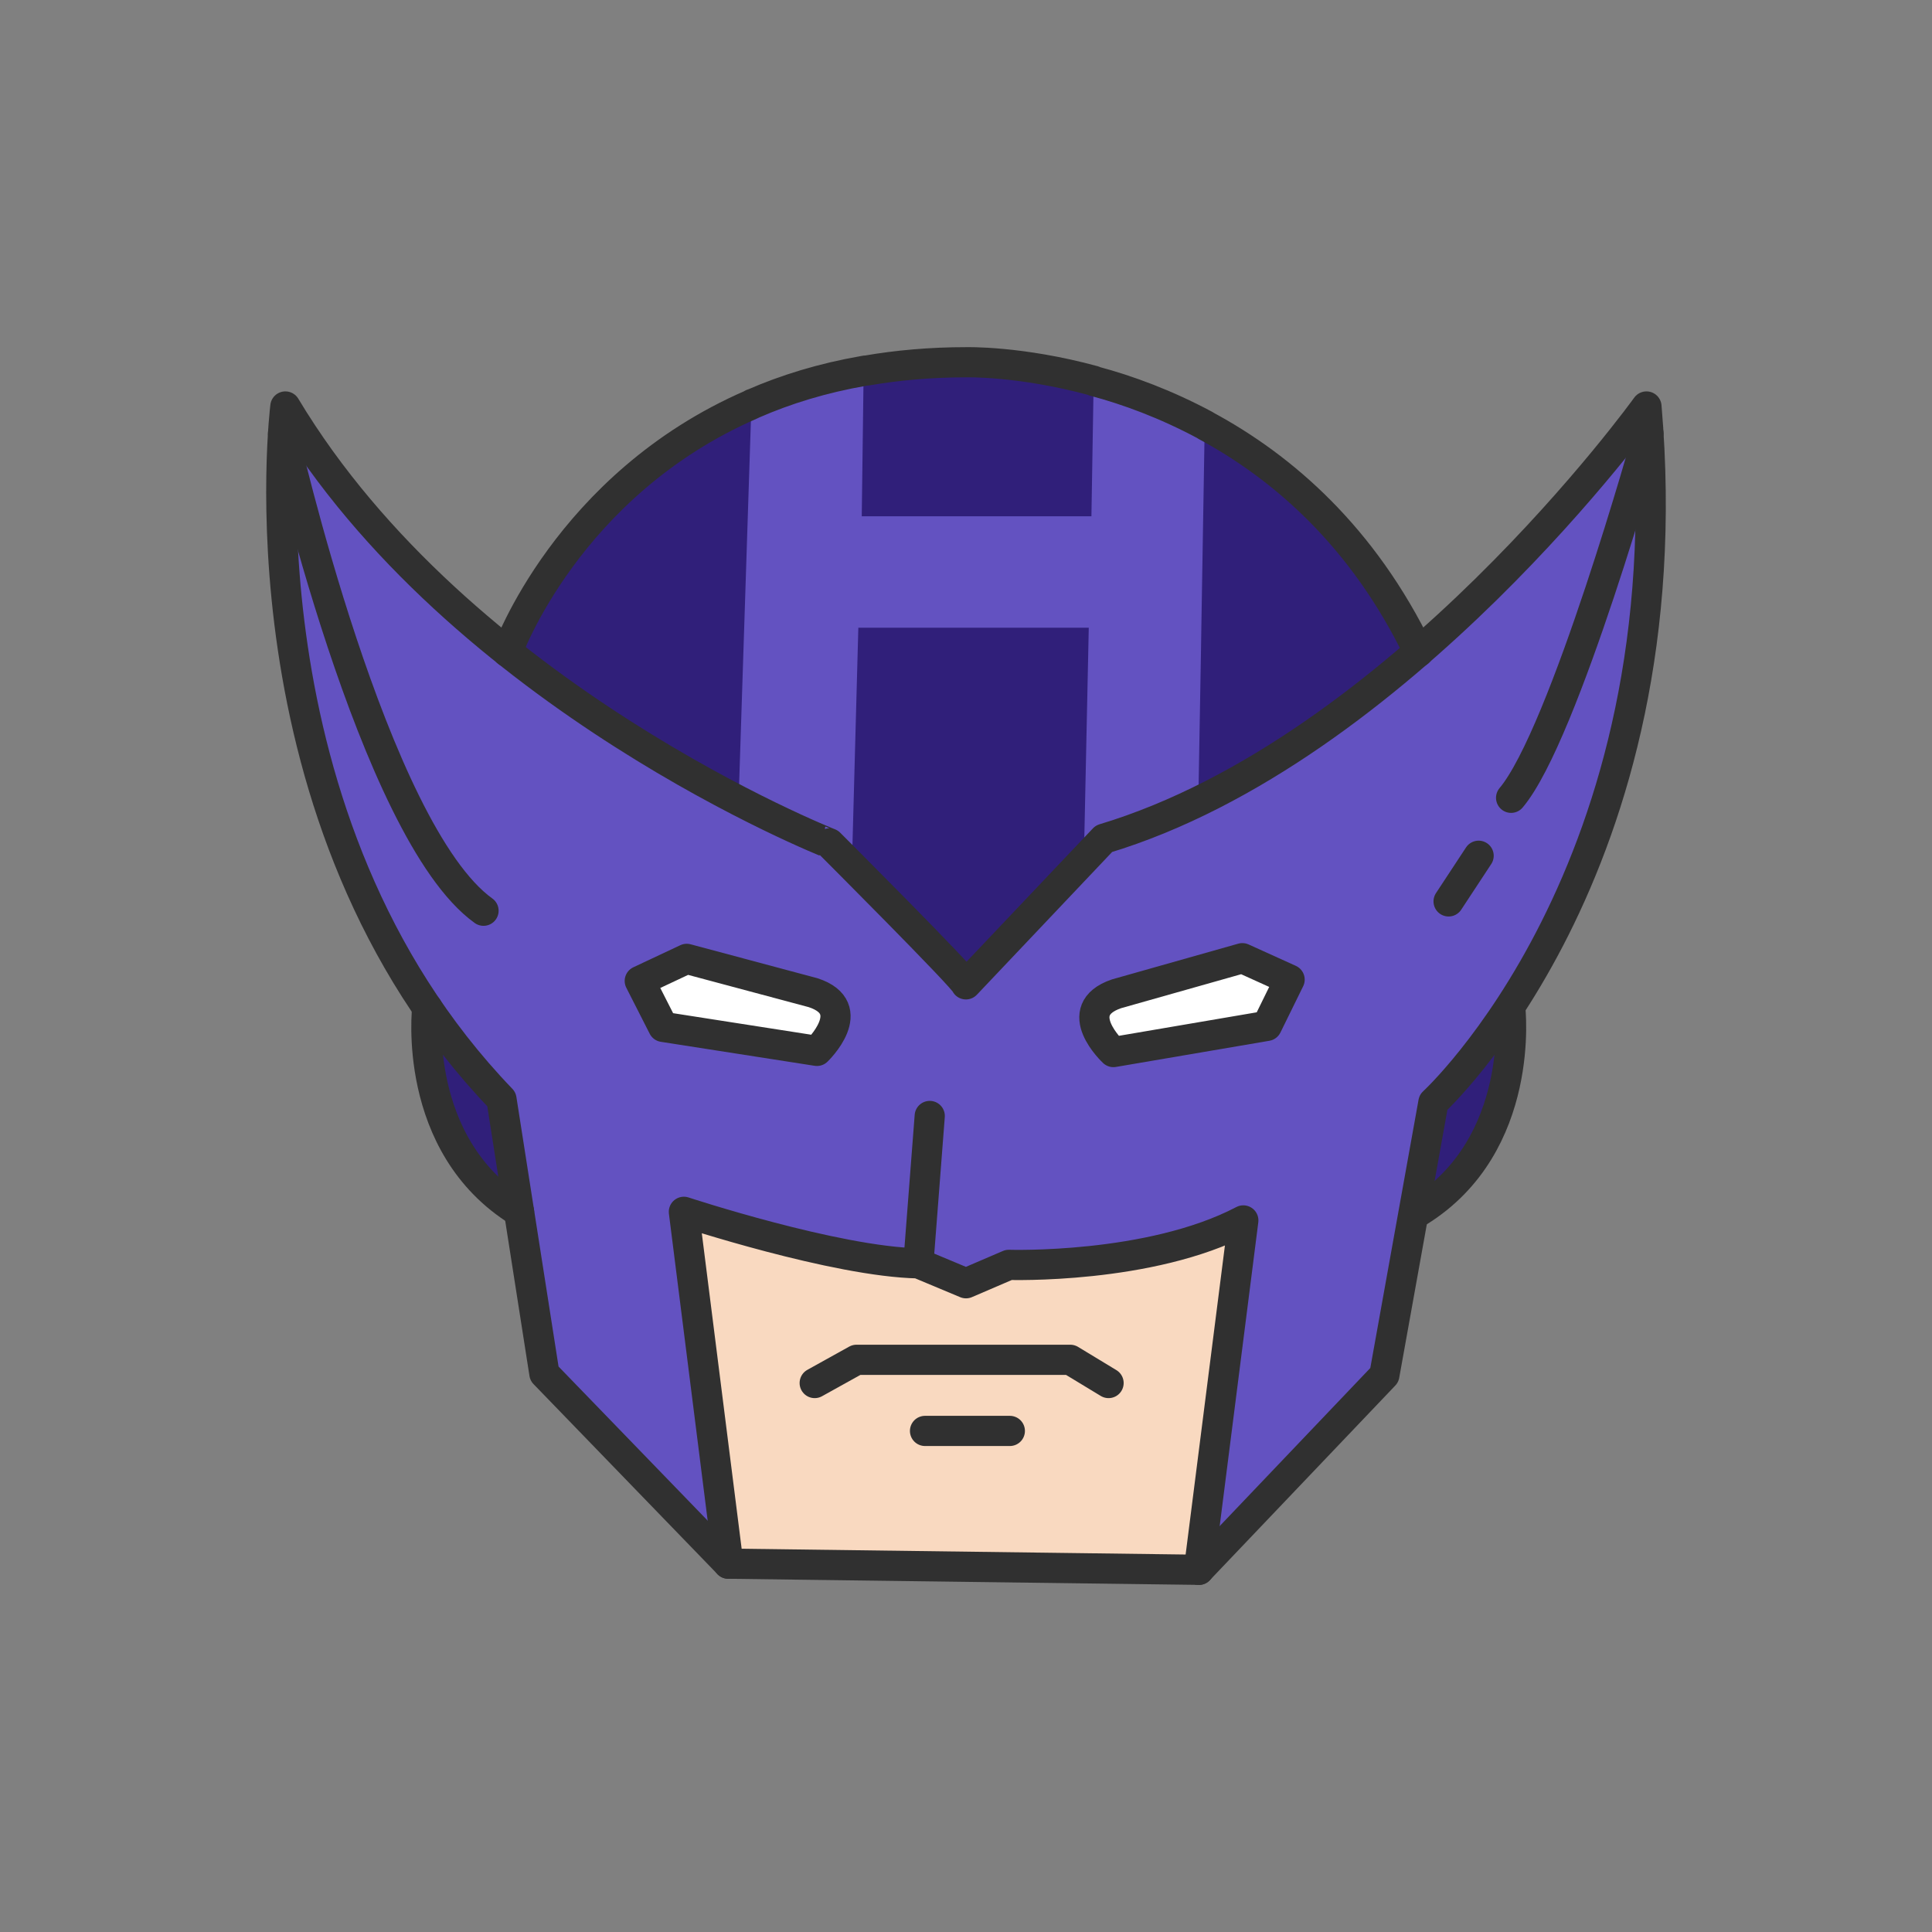 <?xml version="1.0" ?><svg style="enable-background:new 0 0 48 48;" version="1.1" viewBox="0 0 48 48" xml:space="preserve" xmlns="http://www.w3.org/2000/svg" xmlns:xlink="http://www.w3.org/1999/xlink"><rect x="0" y="0" width="48" height="48" fill="#808080" stroke="none"/><g id="Icons"><g><path d="M37.203,22.926c-0.324-1.389-0.68-2.426-1.033-3.215    c-1.094-5.943-6.291-10.449-12.551-10.449c-7.054,0-12.772,5.718-12.772,12.772    c0,0.3,0.024,0.594,0.045,0.889l-0.012,0.003c0,0-2.022,5.558,3.088,7.474    c0.007,0.003,0.015,0.005,0.022,0.007c2.342,2.69,5.782,4.399,9.629,4.399    c3.783,0,7.171-1.654,9.509-4.267c0.759-0.083,1.21-0.139,1.21-0.139S38.574,28.796,37.203,22.926z    " style="fill:#301F7A;"/><path d="M23.998,24.456c0-0.114-3.389-3.503-3.389-3.503S11.431,17.335,7.09,10.099    c0,0-1.295,10.282,5.369,17.212l1.066,6.816l4.57,4.722l11.691,0.152l4.608-4.836l1.219-6.778    c0,0,6.283-5.75,5.293-17.288c0,0-6.131,8.53-13.48,10.739L23.998,24.456z" style="fill:#6352C1;"/><path d="M26.928,21.368l0.122-5.772H21.325l-0.16,5.922L18.397,19.922l-0.047-0.028    l0.319-9.845c0.009-0.009,0.019-0.019,0.038-0.019c0.816-0.357,1.727-0.638,2.75-0.816    l-0.047,3.613h5.706l0.056-3.369c0,0,0,0,0.009,0.009c0.845,0.225,1.783,0.572,2.75,1.089    l-0.084,5.04l-0.009,0.582l-0.066,3.735L26.928,21.368z" style="fill:#6352C1;"/><path d="M18.095,38.85l-1.104-8.743c0,0,3.77,1.242,5.826,1.28l1.183,0.495    l1.064-0.457c0,0,3.503,0.114,5.826-1.104l-1.104,8.682" style="fill:#F9D9C0;"/><path d="    M23.998,24.456c0-0.114-3.389-3.503-3.389-3.503S11.431,17.335,7.09,10.099    c0,0-1.295,10.282,5.369,17.212l1.066,6.816l4.57,4.722l11.691,0.152l4.608-4.836l1.219-6.778    c0,0,6.283-5.75,5.293-17.288c0,0-6.131,8.53-13.48,10.739L23.998,24.456z" style="fill:none;stroke:#303030;stroke-width:0.75;stroke-linecap:round;stroke-linejoin:round;stroke-miterlimit:10;"/><path d="    M12.606,16.197c0,0,1.483-4.158,6.063-6.147c0.009-0.009,0.019-0.019,0.038-0.019    c0.816-0.357,1.727-0.638,2.75-0.816c0.028-0.009,0.047-0.009,0.075-0.009    c0.76-0.131,1.586-0.206,2.468-0.206c0,0,1.342-0.038,3.172,0.46c0,0,0,0,0.009,0.009    c0.845,0.225,1.783,0.572,2.75,1.089c0.009,0,0.019,0.009,0.028,0.019    c1.915,1.032,3.904,2.759,5.284,5.612v0.009" style="fill:none;stroke:#303030;stroke-width:0.75;stroke-linecap:round;stroke-linejoin:round;stroke-miterlimit:10;"/><path d="    M10.615,25.036c0,0-0.404,3.41,2.281,5.07" style="fill:none;stroke:#303030;stroke-width:0.75;stroke-linecap:round;stroke-linejoin:round;stroke-miterlimit:10;"/><path d="    M37.521,25.036c0,0,0.404,3.41-2.281,5.07" style="fill:none;stroke:#303030;stroke-width:0.75;stroke-linecap:round;stroke-linejoin:round;stroke-miterlimit:10;"/><path d="    M18.095,38.85l-1.104-8.743c0,0,3.77,1.242,5.826,1.28l1.183,0.495l1.064-0.457    c0,0,3.503,0.114,5.826-1.104l-1.104,8.682" style="fill:none;stroke:#303030;stroke-width:0.75;stroke-linecap:round;stroke-linejoin:round;stroke-miterlimit:10;"/><path d="M27.663,26.138c0,0-1.114-1.039,0.075-1.447l3.128-0.885l1.174,0.532    l-0.565,1.15L27.663,26.138z" style="fill:#FFFFFF;"/><path d="M20.297,26.109c0,0,1.099-1.055-0.096-1.446l-3.14-0.84l-1.166,0.548    l0.581,1.142L20.297,26.109z" style="fill:#FFFFFF;"/><path d="    M27.663,26.138c0,0-1.114-1.039,0.075-1.447l3.128-0.885l1.174,0.532l-0.565,1.15L27.663,26.138z" style="fill:none;stroke:#303030;stroke-width:0.75;stroke-linecap:round;stroke-linejoin:round;stroke-miterlimit:10;"/><path d="    M20.297,26.109c0,0,1.099-1.055-0.096-1.446l-3.14-0.84l-1.166,0.548l0.581,1.142L20.297,26.109z" style="fill:none;stroke:#303030;stroke-width:0.75;stroke-linecap:round;stroke-linejoin:round;stroke-miterlimit:10;"/><polyline points="    20.241,34.361 21.28,33.784 26.59,33.784 27.542,34.361   " style="fill:none;stroke:#303030;stroke-width:0.75;stroke-linecap:round;stroke-linejoin:round;stroke-miterlimit:10;"/><line style="fill:none;stroke:#303030;stroke-width:0.75;stroke-linecap:round;stroke-linejoin:round;stroke-miterlimit:10;" x1="22.982" x2="25.089" y1="35.551" y2="35.551"/><line style="fill:none;stroke:#303030;stroke-width:0.75;stroke-linecap:round;stroke-linejoin:round;stroke-miterlimit:10;" x1="22.817" x2="23.099" y1="31.386" y2="27.726"/><path d="    M7.033,10.77c0,0,2.243,9.893,4.98,11.857" style="fill:none;stroke:#303030;stroke-width:0.75;stroke-linecap:round;stroke-linejoin:round;stroke-miterlimit:10;"/><path d="    M40.955,10.77c0,0-2.09,7.486-3.412,9.051" style="fill:none;stroke:#303030;stroke-width:0.75;stroke-linecap:round;stroke-linejoin:round;stroke-miterlimit:10;"/><line style="fill:none;stroke:#303030;stroke-width:0.75;stroke-linecap:round;stroke-linejoin:round;stroke-miterlimit:10;" x1="36.736" x2="35.99" y1="21.261" y2="22.395"/><polyline points="18.707,10.031 18.622,12.827 18.528,15.596 18.397,19.922   " style="fill:none;"/><line style="fill:none;" x1="21.325" x2="21.137" y1="15.596" y2="21.49"/><line style="fill:none;" x1="21.532" x2="21.41" y1="9.205" y2="12.827"/><g><polyline points="29.959,10.575 29.912,12.827 29.847,15.596 29.753,19.922    " style="fill:none;"/><line style="fill:none;" x1="27.05" x2="26.928" y1="15.596" y2="21.368"/><line style="fill:none;" x1="27.181" x2="27.116" y1="9.468" y2="12.827"/></g></g></g></svg>